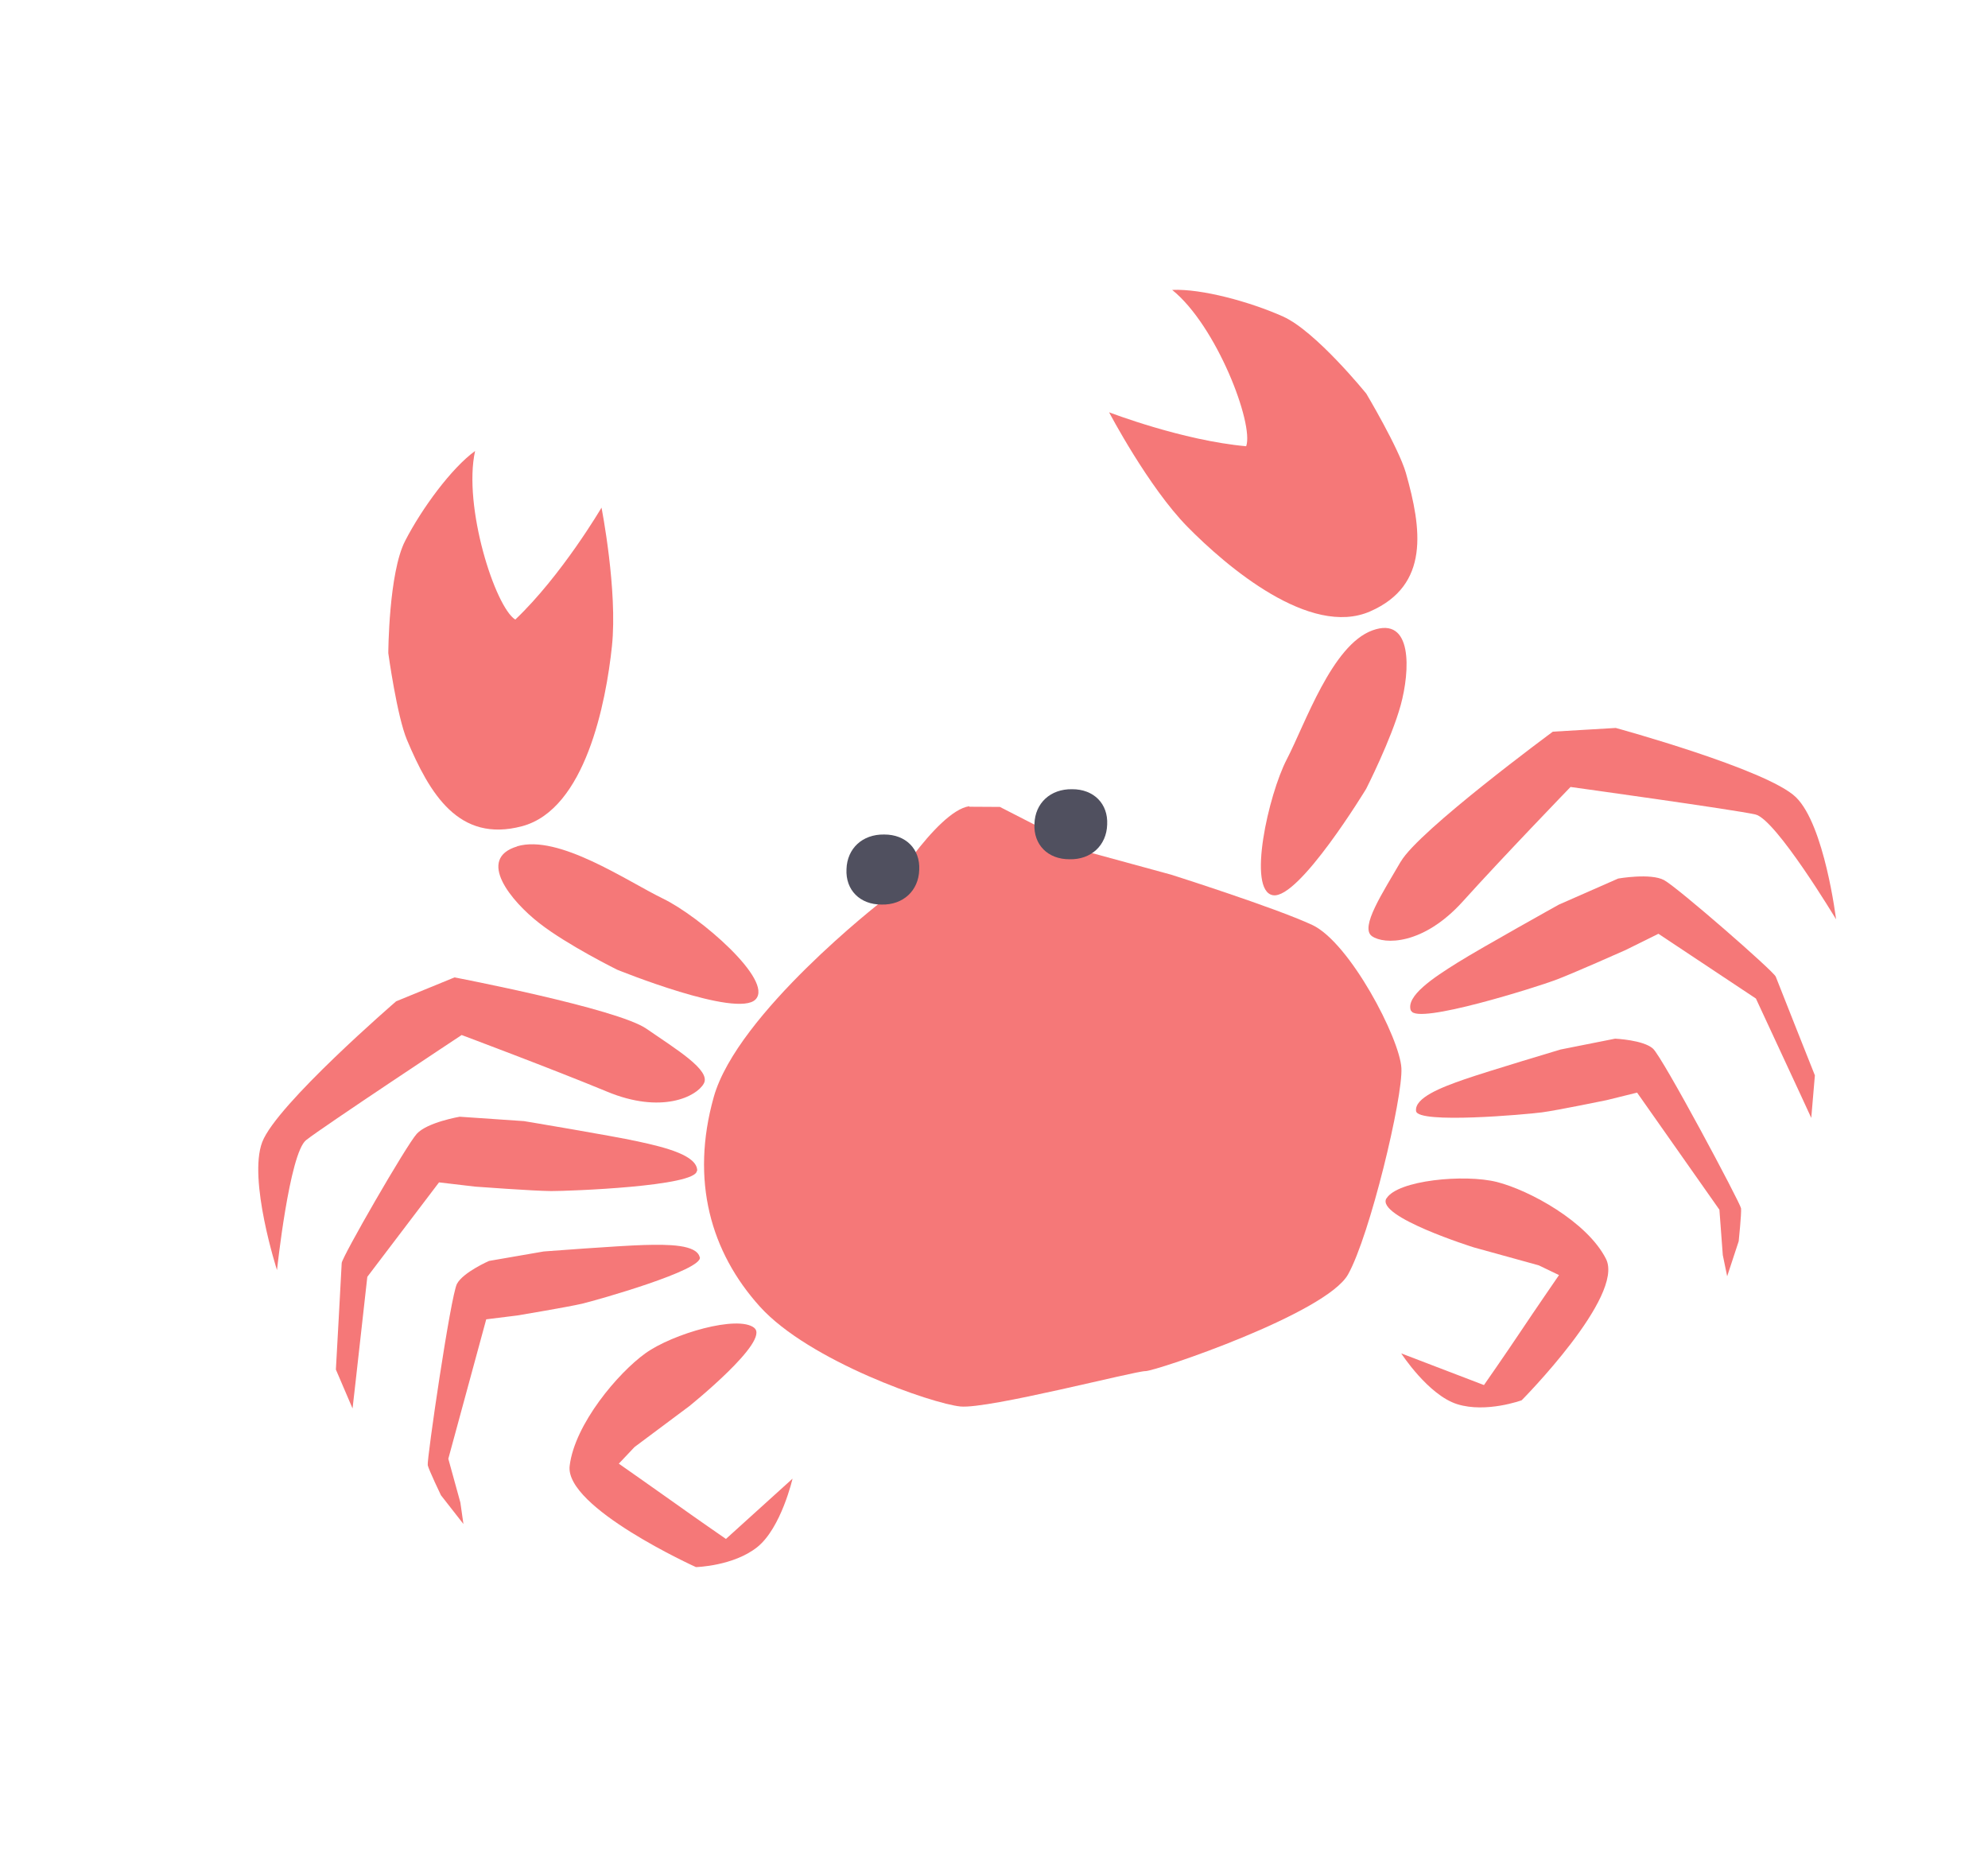 <svg width="176" height="164" viewBox="0 0 176 164" fill="none" xmlns="http://www.w3.org/2000/svg">
<g clip-path="url(#clip0_97_2204)">
<path d="M42.061 39.917C40.976 44.838 43.839 53.738 45.618 54.846C49.734 50.936 53.253 44.936 53.253 44.936C53.253 44.936 54.694 52.281 54.175 57.208C53.657 62.135 51.84 71.644 46.216 73.139C40.592 74.633 38.026 70.228 36.031 65.502C35.142 63.392 34.377 57.819 34.377 57.819C34.377 57.819 34.405 50.697 35.875 47.865C37.341 45.021 39.969 41.431 42.073 39.912L42.061 39.917Z" fill="#F57878"/>
<path d="M45.787 74.927C42.133 76.02 45.27 79.797 47.75 81.723C50.218 83.654 54.636 85.84 54.636 85.84C54.636 85.84 65.283 90.167 66.895 88.466C68.512 86.778 61.904 81.096 58.697 79.548C55.501 77.995 49.451 73.829 45.781 74.916L45.787 74.927Z" fill="#F57878"/>
<path d="M57.228 91.065C54.641 89.273 40.239 86.522 40.239 86.522L35.071 88.638C35.071 88.638 24.484 97.769 23.215 101.1C21.946 104.43 24.523 112.434 24.523 112.434C24.523 112.434 25.622 102.102 27.096 100.929C28.571 99.757 40.871 91.623 40.871 91.623C40.871 91.623 48.91 94.632 53.735 96.631C58.548 98.635 61.666 97.085 62.31 95.915C62.966 94.74 59.815 92.856 57.228 91.065Z" fill="#F57878"/>
<path d="M61.69 103.648C61.646 105.02 50.412 105.44 48.803 105.436C47.206 105.426 42.055 105.042 42.055 105.042L38.867 104.667L32.519 113.028L31.466 122.452L31.212 124.681L29.736 121.236C29.736 121.236 30.234 112.321 30.251 111.807C30.267 111.292 35.972 101.384 36.898 100.366C37.824 99.348 40.697 98.855 40.697 98.855L46.386 99.244C46.386 99.244 53.999 100.507 56.473 101.042C58.946 101.577 61.768 102.289 61.724 103.66L61.69 103.648Z" fill="#F57878"/>
<path d="M61.96 111.294C62.221 112.441 52.896 115.078 51.552 115.403C50.202 115.715 45.805 116.447 45.805 116.447L43.046 116.79L39.69 129.134L40.757 133.007L41.028 134.909L39.037 132.363C39.037 132.363 37.969 130.139 37.869 129.707C37.768 129.274 39.902 114.678 40.456 113.648C41.01 112.618 43.298 111.62 43.298 111.62L48.139 110.782C48.139 110.782 54.797 110.275 56.98 110.212C59.163 110.148 61.693 110.165 61.948 111.3L61.96 111.294Z" fill="#F57878"/>
<path d="M66.774 117.55C68.232 118.694 61.01 124.486 61.01 124.486L56.177 128.094L54.784 129.567C54.784 129.567 58.009 131.824 59.604 132.961C61.541 134.349 64.268 136.231 64.268 136.231L70.164 130.895C70.164 130.895 69.166 135.24 67.05 136.947C64.929 138.643 61.612 138.723 61.612 138.723C61.612 138.723 49.982 133.456 50.433 129.757C50.884 126.058 54.727 121.526 57.142 119.794C59.568 118.056 65.311 116.394 66.769 117.538L66.774 117.55Z" fill="#F57878"/>
<path d="M103.78 25.669C107.703 28.83 111.025 37.532 110.326 39.502C104.669 38.998 98.189 36.496 98.189 36.496C98.189 36.496 101.663 43.115 105.133 46.639C108.604 50.164 115.982 56.448 121.295 54.125C126.608 51.803 125.858 46.785 124.465 41.866C123.831 39.667 120.963 34.851 120.963 34.851C120.963 34.851 116.498 29.322 113.586 28.018C110.673 26.714 106.372 25.544 103.792 25.663L103.78 25.669Z" fill="#F57878"/>
<path d="M121.504 55.802C125.09 54.501 124.836 59.391 124.006 62.42C123.176 65.449 120.951 69.825 120.951 69.825C120.951 69.825 115.003 79.634 112.697 79.247C110.391 78.86 112.29 70.355 113.925 67.208C115.56 64.061 117.919 57.103 121.504 55.802Z" fill="#F57878"/>
<path d="M124.019 76.265C125.601 73.523 137.475 64.769 137.475 64.769L143.044 64.44C143.044 64.44 156.443 68.103 158.986 70.563C161.529 73.022 162.549 81.379 162.549 81.379C162.549 81.379 157.223 72.516 155.41 72.099C153.598 71.681 139.041 69.664 139.041 69.664C139.041 69.664 133.031 75.884 129.517 79.784C126.002 83.685 122.54 83.634 121.454 82.868C120.375 82.084 122.425 79.013 124.008 76.271L124.019 76.265Z" fill="#F57878"/>
<path d="M124.935 89.47C125.415 90.755 136.167 87.333 137.668 86.768C139.174 86.214 143.919 84.097 143.919 84.097L146.822 82.66L155.454 88.394L159.422 96.94L160.353 98.96L160.674 95.194C160.674 95.194 157.39 86.939 157.211 86.458C157.032 85.978 148.528 78.566 147.324 77.91C146.125 77.266 143.258 77.771 143.258 77.771L138.008 80.079C138.008 80.079 131.212 83.859 129.045 85.21C126.877 86.562 124.427 88.184 124.906 89.469L124.935 89.47Z" fill="#F57878"/>
<path d="M125.366 98.352C125.506 99.512 135.128 98.652 136.496 98.471C137.865 98.291 142.239 97.387 142.239 97.387L144.934 96.721L152.221 107.087L152.521 111.102L152.908 112.979L153.929 109.876C153.929 109.876 154.186 107.406 154.137 106.964C154.088 106.522 147.198 93.594 146.336 92.823C145.473 92.053 142.986 91.946 142.986 91.946L138.158 92.905C138.158 92.905 131.742 94.821 129.664 95.54C127.585 96.259 125.22 97.18 125.366 98.352Z" fill="#F57878"/>
<path d="M122.742 106.079C121.768 107.696 130.48 110.423 130.48 110.423L136.228 112.011L138.021 112.873C138.021 112.873 135.751 116.172 134.644 117.837C133.303 119.849 131.377 122.609 131.377 122.609L124.053 119.805C124.053 119.805 126.448 123.502 129.015 124.303C131.583 125.104 134.717 123.955 134.717 123.955C134.717 123.955 143.846 114.749 142.183 111.447C140.52 108.146 135.388 105.359 132.532 104.635C129.675 103.91 123.721 104.473 122.747 106.091L122.742 106.079Z" fill="#F57878"/>
<path d="M85.814 71.368C82.864 71.785 78.05 79.805 78.05 79.805C78.05 79.805 65.263 89.726 63.188 97.115C61.113 104.505 62.919 110.838 67.27 115.66C71.621 120.482 82.554 124.268 85.031 124.506C87.507 124.743 100.503 121.357 101.412 121.374C102.317 121.379 117.422 116.274 119.348 112.81C121.286 109.34 124.201 97.171 124.068 94.558C123.934 91.945 119.496 83.419 116.162 81.873C112.828 80.326 103.67 77.425 103.67 77.425L96.287 75.409L88.52 71.43L85.807 71.414L85.814 71.368Z" fill="#F57878"/>
<path d="M81.38 77.002C81.327 78.843 79.957 80.122 78.047 80.073C76.135 80.082 74.848 78.789 74.941 76.944C74.995 75.103 76.358 73.841 78.275 73.873C80.187 73.864 81.474 75.157 81.38 77.002Z" fill="#50505F"/>
<path d="M98.019 72.992C97.966 74.833 96.597 76.111 94.686 76.063C92.774 76.072 91.487 74.779 91.581 72.934C91.634 71.093 92.997 69.831 94.914 69.863C96.826 69.854 98.113 71.147 98.019 72.992Z" fill="#50505F"/>
</g>
<defs>
<clipPath id="clip0_97_2204">
<rect width="140" height="115.221" fill="white" transform="translate(0 59.239) rotate(-24.75)"/>
</clipPath>
</defs>
</svg>
